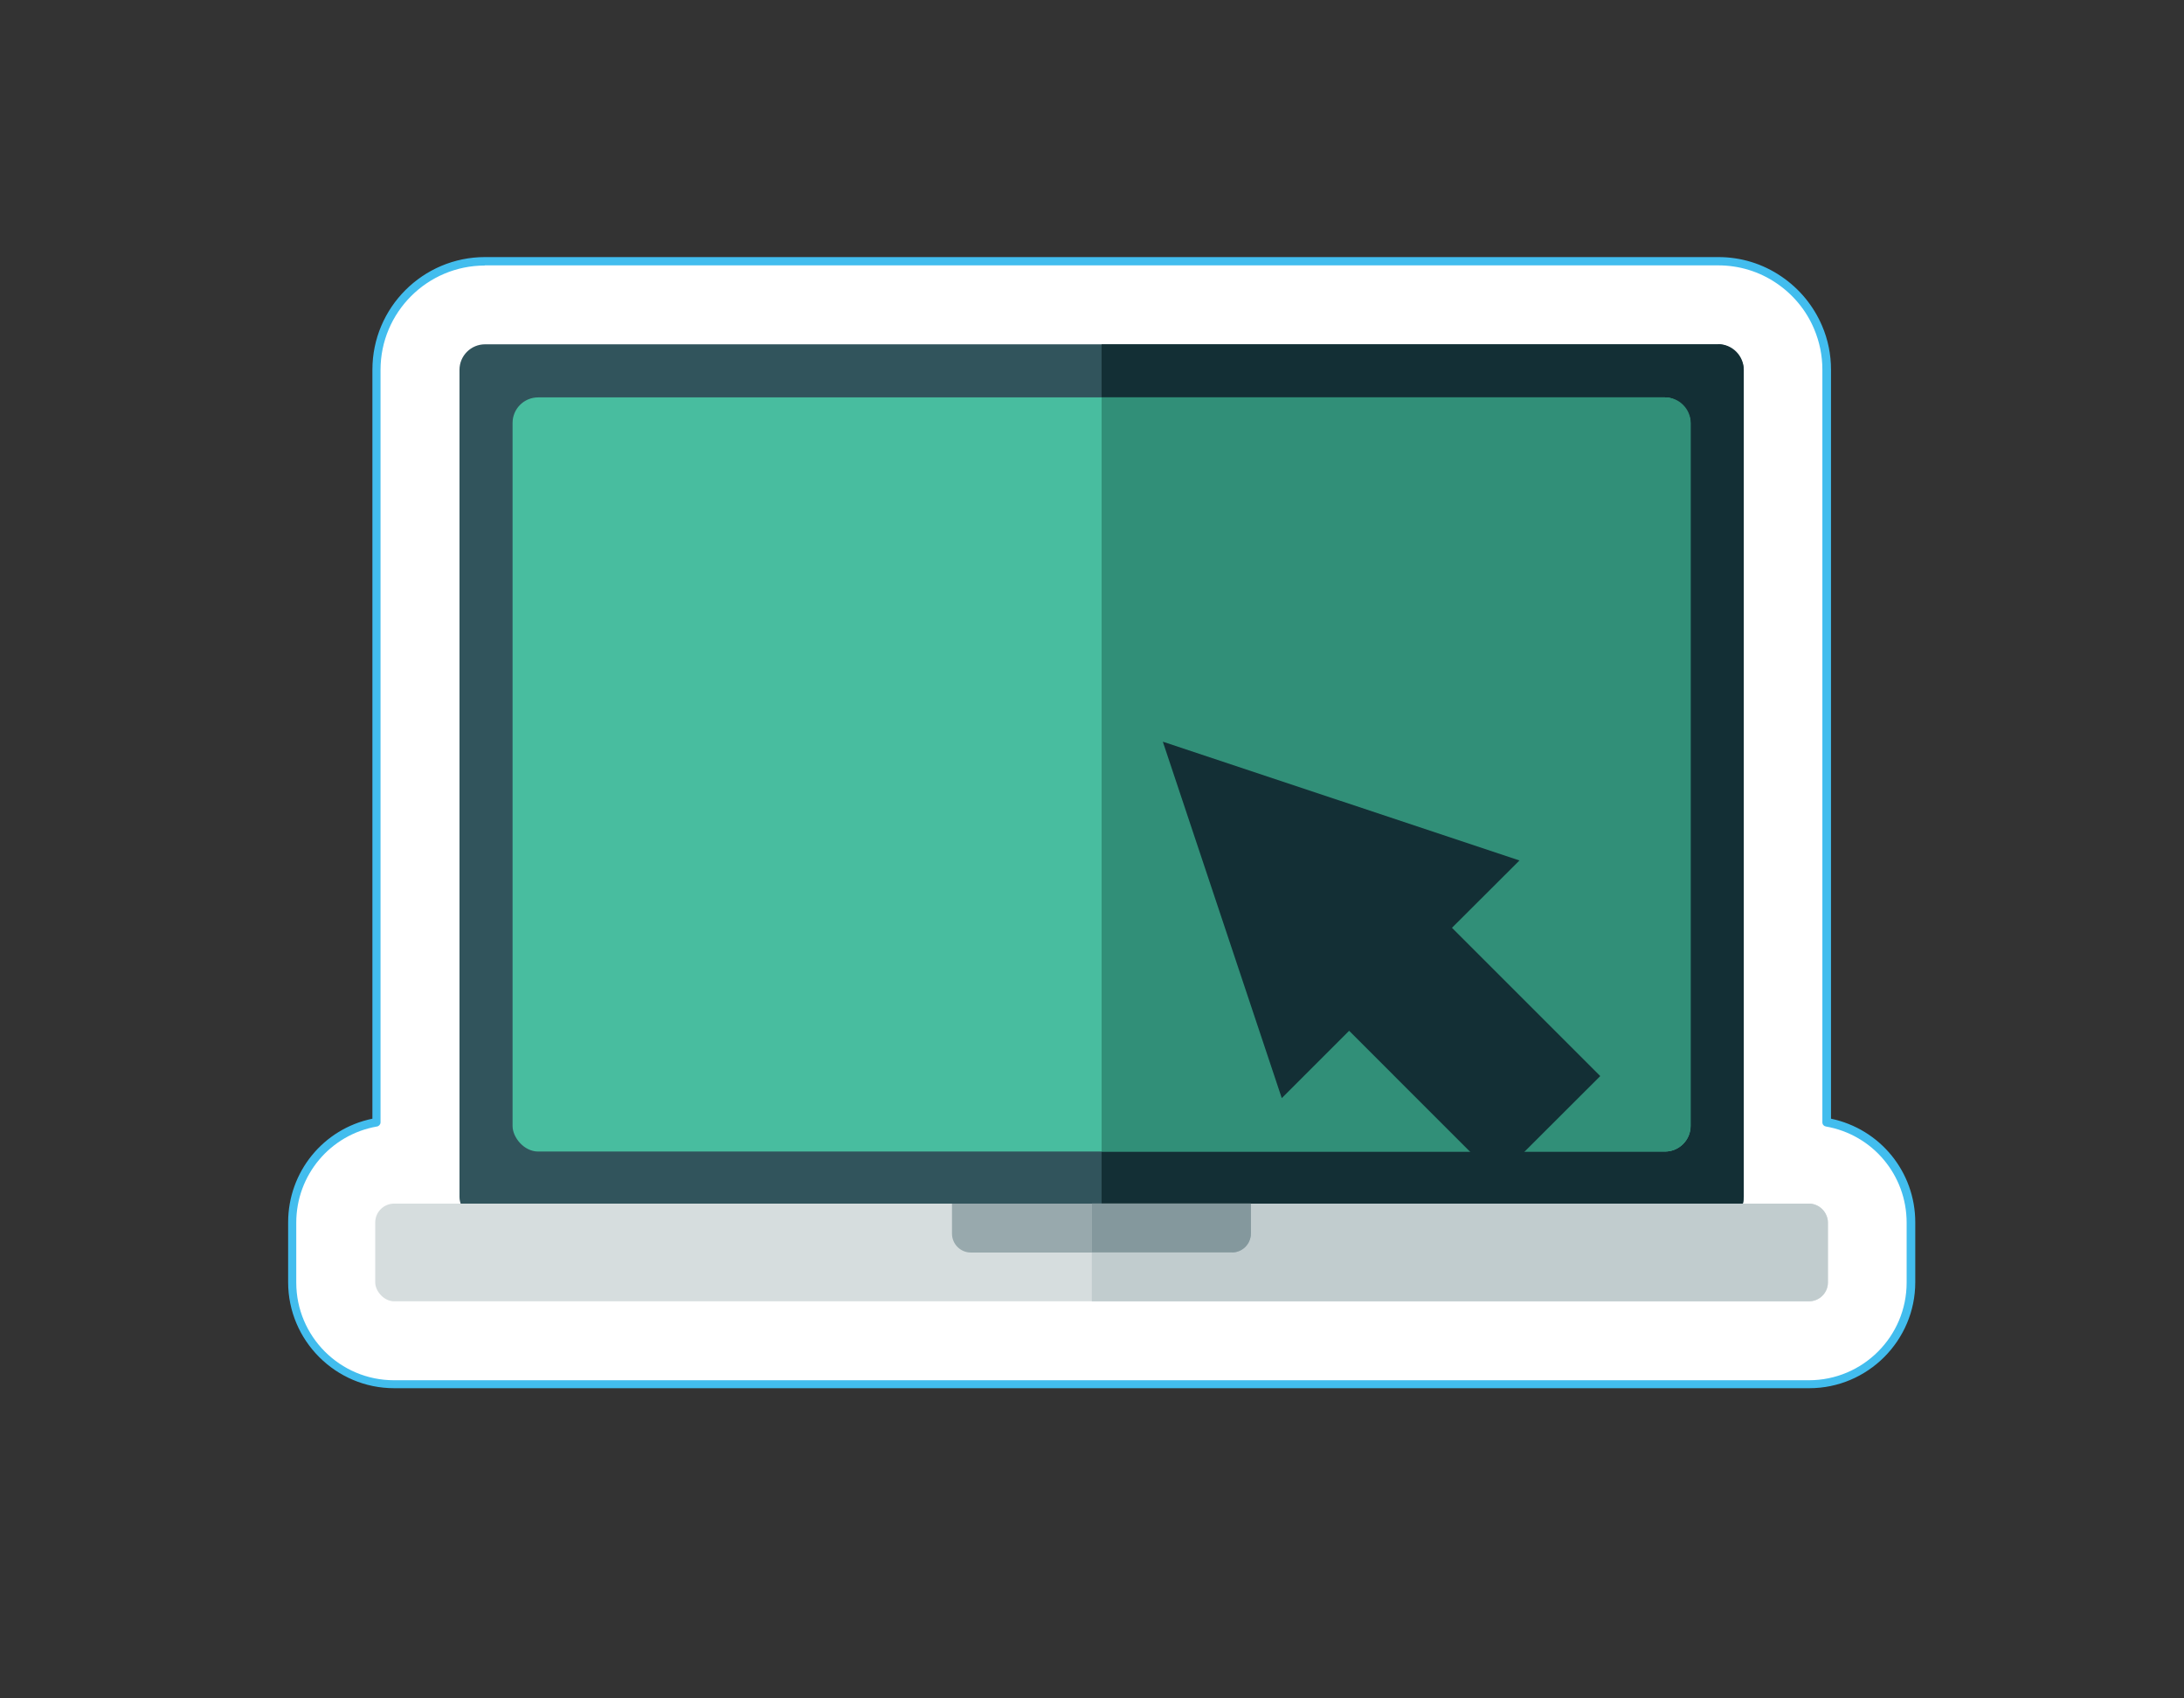 <svg xmlns="http://www.w3.org/2000/svg" id="Logo" viewBox="0 0 131.66 102.4"><rect x="0" y="0" width="131.66" height="102.4" fill="#333333" stroke="none"/><defs><style>.cls-1{fill:#c1ccce;}.cls-2{fill:#31545c;}.cls-3{fill:#84989d;}.cls-4{fill:#d6ddde;}.cls-5{fill:#42bdee;}.cls-6{fill:#98a9ad;}.cls-7{fill:#fff;}.cls-8{fill:#318f78;}.cls-9{fill:#48bd9f;}.cls-10{fill:#132f35;}</style></defs><path class="cls-7" d="M110.11,67.66V22.29c0-.88-.17-1.74-.52-2.55-.49-1.16-1.31-2.15-2.35-2.86-1.08-.73-2.35-1.12-3.66-1.12H29.23c-3.6,0-6.54,2.93-6.54,6.54v45.36c-2.88.5-5.08,3.02-5.08,6.05v3.61c0,3.38,2.75,6.14,6.14,6.14h85.3c3.38,0,6.14-2.75,6.14-6.14v-3.61c0-3.02-2.2-5.54-5.08-6.05Z"></path><rect class="cls-2" x="27.7" y="20.76" width="77.42" height="52.95" rx="1.54" ry="1.54"></rect><path class="cls-10" d="M103.58,20.76h-37.17v52.95h37.17c.84,0,1.54-.69,1.54-1.54V22.29c0-.84-.69-1.54-1.54-1.54Z"></path><rect class="cls-9" x="30.9" y="23.96" width="71.01" height="45.47" rx="1.54" ry="1.54"></rect><rect class="cls-4" x="22.62" y="72.57" width="87.58" height="5.89" rx="1.14" ry="1.14"></rect><path class="cls-1" d="M109.05,72.57h-43.23v5.89h43.23c.63,0,1.14-.51,1.14-1.14v-3.61c0-.63-.51-1.14-1.14-1.14Z"></path><path class="cls-6" d="M57.4,72.57h18v1.81c0,.63-.51,1.14-1.14,1.14h-15.73c-.63,0-1.14-.51-1.14-1.14v-1.81h0Z"></path><path class="cls-3" d="M74.27,75.51c.63,0,1.14-.51,1.14-1.14v-1.81h-9.58v2.94h8.44Z"></path><path class="cls-8" d="M100.38,23.96h-33.97v45.47h33.97c.84,0,1.54-.69,1.54-1.54V25.5c0-.84-.69-1.54-1.54-1.54Z"></path><polygon class="cls-10" points="91.6 51.88 70.1 44.72 77.27 66.21 81.33 62.15 90.26 71.08 96.47 64.88 87.53 55.94 91.6 51.88"></polygon><path class="cls-5" d="M109.05,83.7H23.76c-3.52,0-6.39-2.87-6.39-6.39v-3.61c0-3.04,2.12-5.64,5.08-6.25V22.29c0-3.74,3.04-6.79,6.79-6.79h74.35c1.36,0,2.67.4,3.8,1.17,1.09.74,1.93,1.76,2.45,2.97.36.84.54,1.73.54,2.65v45.16c2.96.62,5.08,3.21,5.08,6.25v3.61c0,3.52-2.87,6.39-6.39,6.39ZM29.23,16.01c-3.47,0-6.29,2.82-6.29,6.29v45.37c0,.12-.09.23-.21.25-2.82.49-4.87,2.93-4.87,5.8v3.61c0,3.25,2.64,5.89,5.89,5.89h85.3c3.25,0,5.89-2.64,5.89-5.89v-3.61c0-2.87-2.05-5.31-4.87-5.8-.12-.02-.21-.12-.21-.25V22.29c0-.85-.17-1.68-.5-2.46-.47-1.12-1.26-2.07-2.26-2.75-1.04-.71-2.26-1.08-3.52-1.08H29.23Z"></path></svg>